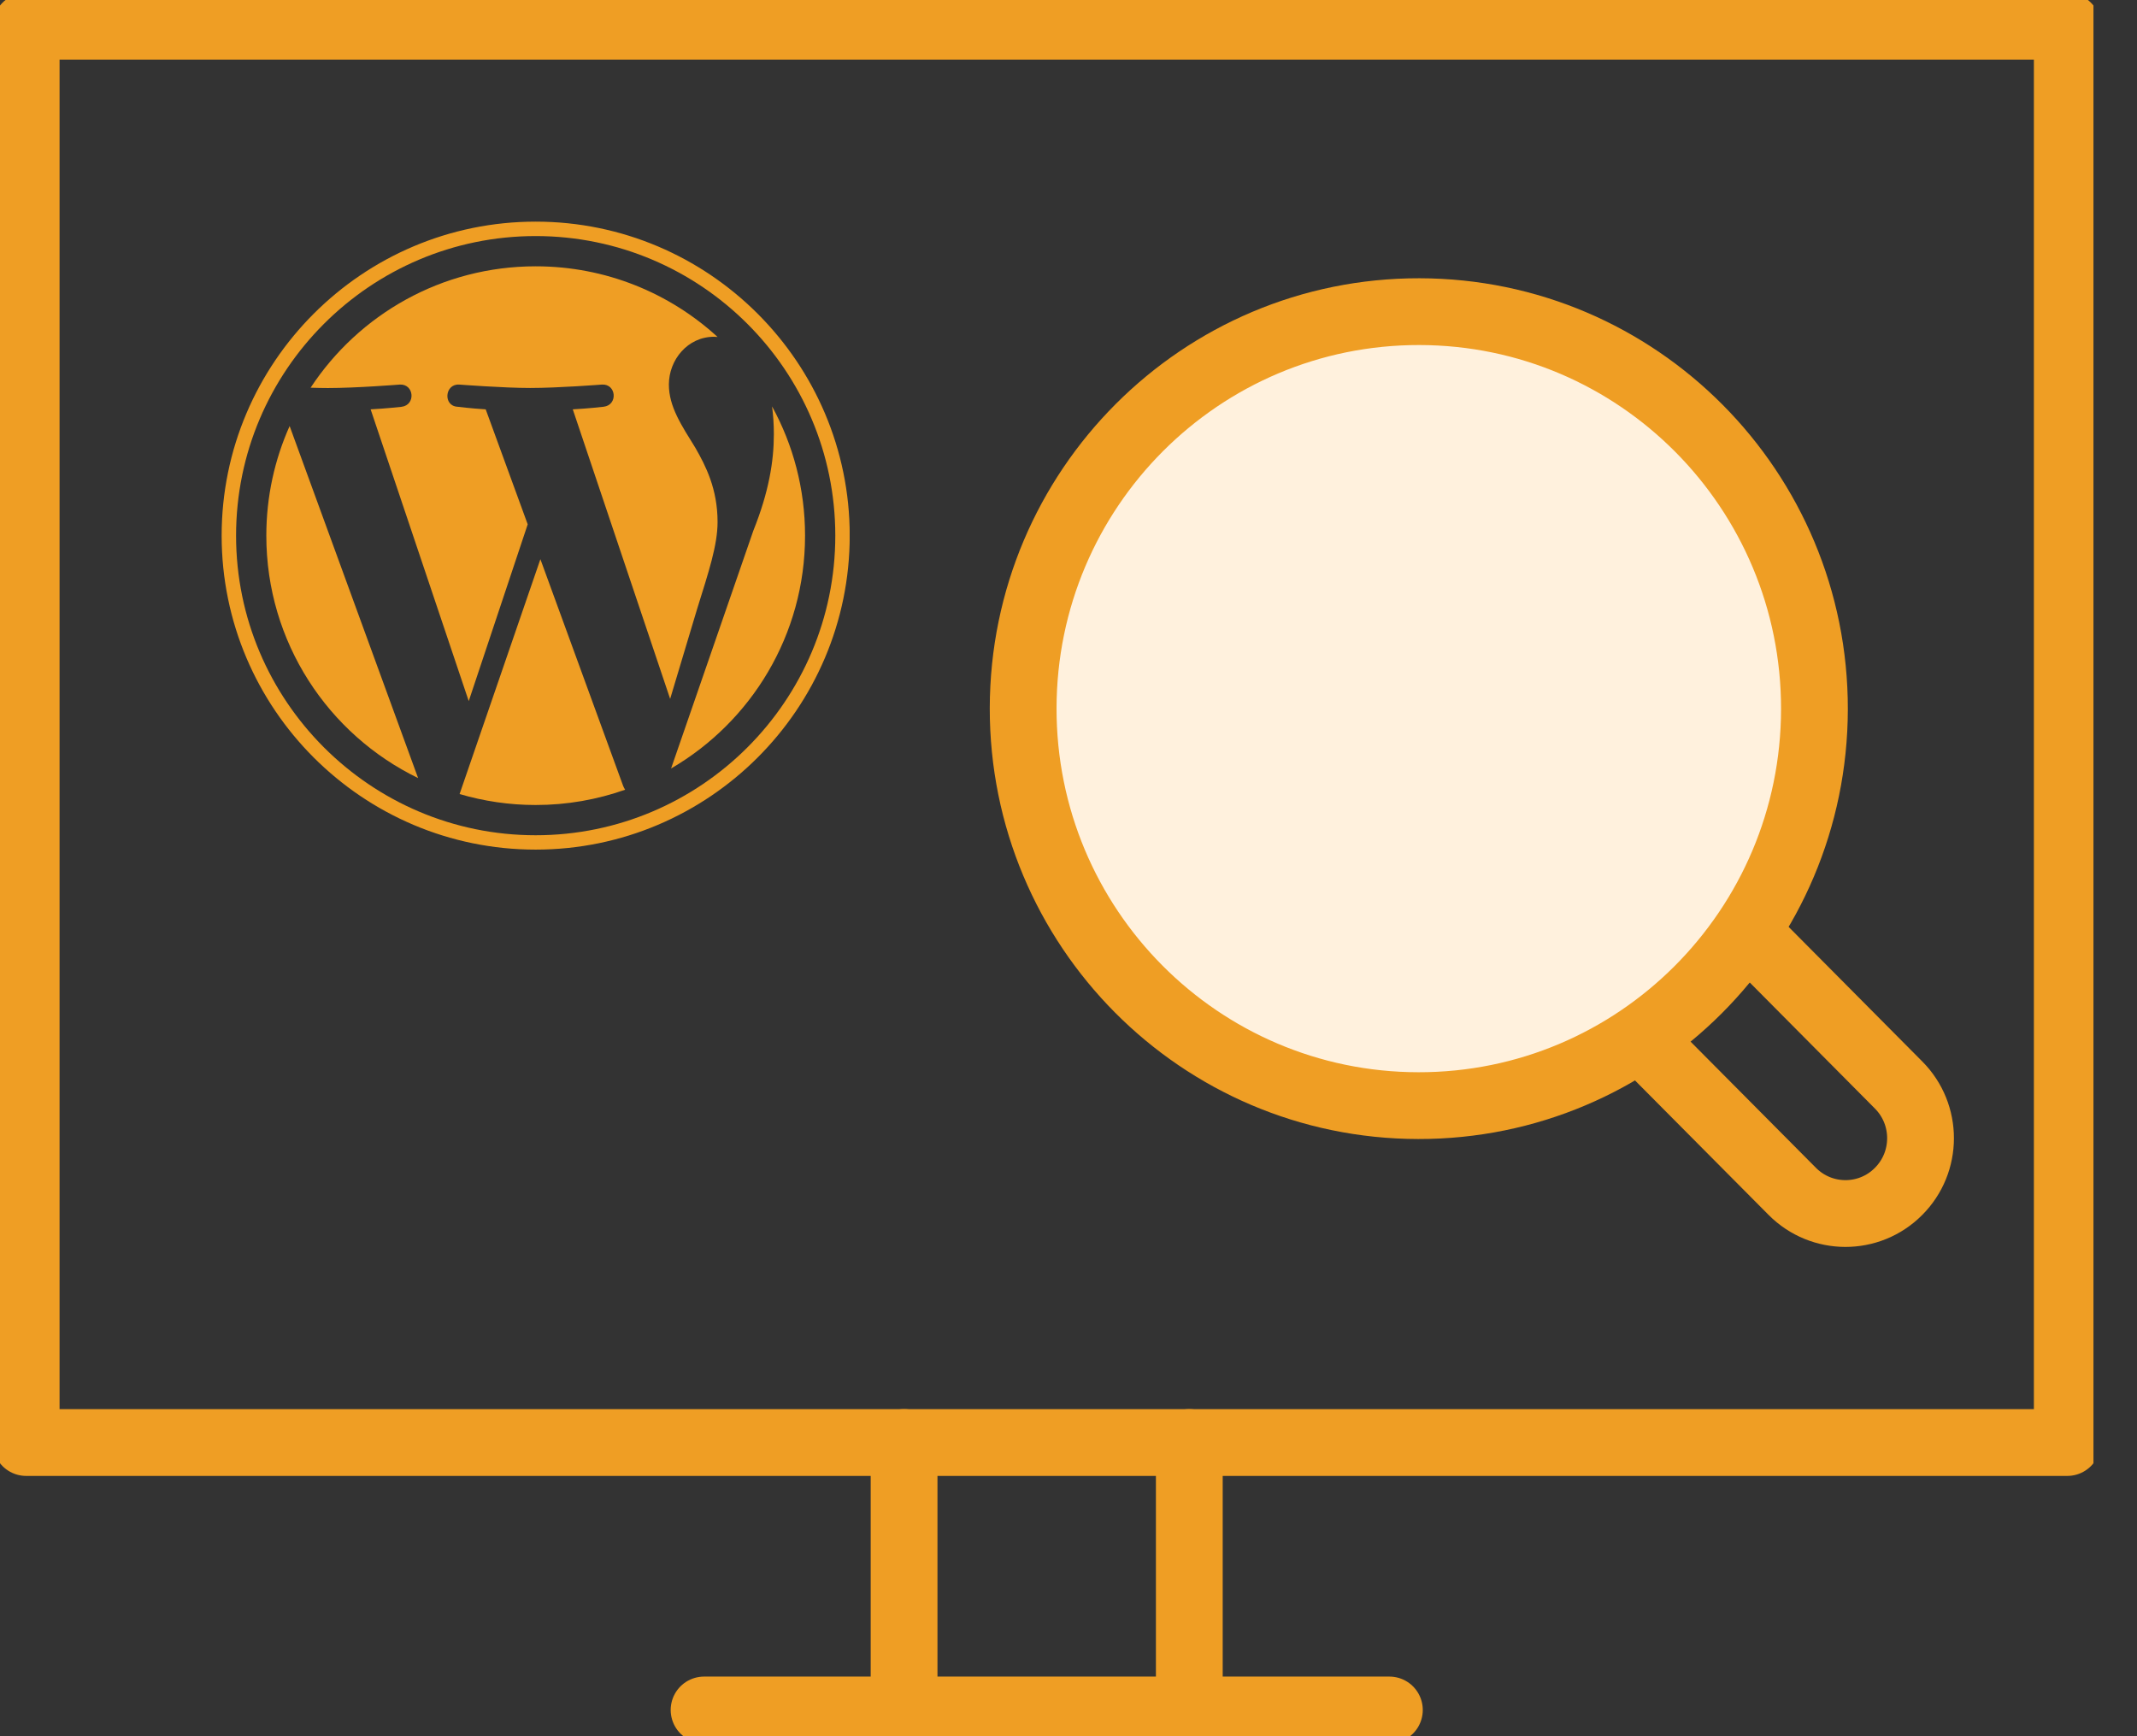 <svg width="32" height="26" viewBox="0 0 32 26" fill="none" xmlns="http://www.w3.org/2000/svg">
<rect x="0" y="0" width="32" height="26" fill="#333333" stroke="none"/>
<g clip-path="url(#clip0_1940_5770)">
<path d="M30.956 0.393H0.392V21.602H30.956V0.393Z" stroke="#EF9E24" stroke-linecap="round" stroke-linejoin="round"/>
<path d="M20.805 25.607H10.543" stroke="#EF9E24" stroke-linecap="round" stroke-linejoin="round"/>
<path d="M17.809 21.602V25.607" stroke="#EF9E24" stroke-linecap="round" stroke-linejoin="round"/>
<path d="M13.538 25.607V21.602" stroke="#EF9E24" stroke-linecap="round" stroke-linejoin="round"/>
<path d="M15.321 10.604C15.326 7.32 17.982 4.662 21.254 4.667C24.526 4.671 27.174 7.337 27.17 10.62C27.165 13.903 24.509 16.562 21.237 16.557C17.965 16.552 15.316 13.887 15.321 10.604Z" fill="#FFF1DD" stroke="#EF9E24" stroke-linecap="round" stroke-linejoin="round"/>
<path d="M26.167 13.969L28.43 16.248C28.869 16.689 28.868 17.404 28.428 17.843C27.989 18.284 27.276 18.282 26.838 17.841L24.575 15.563" stroke="#EF9E24" stroke-linecap="round" stroke-linejoin="round"/>
<g clip-path="url(#clip1_1940_5770)">
<path d="M3.988 8.021C3.988 9.618 4.915 10.998 6.261 11.652L4.337 6.38C4.113 6.881 3.988 7.436 3.988 8.021Z" fill="#EF9E24"/>
<path d="M10.745 7.818C10.745 7.319 10.566 6.974 10.412 6.705C10.207 6.373 10.016 6.091 10.016 5.759C10.016 5.388 10.297 5.043 10.693 5.043C10.711 5.043 10.728 5.045 10.745 5.046C10.028 4.389 9.072 3.988 8.021 3.988C6.612 3.988 5.372 4.711 4.651 5.806C4.746 5.809 4.835 5.811 4.911 5.811C5.333 5.811 5.986 5.759 5.986 5.759C6.203 5.747 6.229 6.066 6.012 6.092C6.012 6.092 5.793 6.117 5.55 6.13L7.019 10.499L7.902 7.852L7.273 6.13C7.056 6.117 6.85 6.091 6.85 6.091C6.633 6.079 6.658 5.746 6.876 5.759C6.876 5.759 7.542 5.81 7.938 5.81C8.36 5.81 9.013 5.759 9.013 5.759C9.231 5.746 9.256 6.066 9.039 6.091C9.039 6.091 8.82 6.117 8.577 6.13L10.035 10.466L10.438 9.122C10.612 8.564 10.745 8.163 10.745 7.818Z" fill="#EF9E24"/>
<path d="M8.092 8.374L6.882 11.891C7.243 11.997 7.625 12.055 8.021 12.055C8.491 12.055 8.942 11.974 9.361 11.826C9.35 11.809 9.34 11.791 9.332 11.771L8.092 8.374Z" fill="#EF9E24"/>
<path d="M11.561 6.086C11.578 6.214 11.588 6.352 11.588 6.501C11.588 6.91 11.512 7.37 11.281 7.946L10.049 11.508C11.248 10.809 12.055 9.509 12.055 8.021C12.055 7.32 11.876 6.66 11.561 6.086Z" fill="#EF9E24"/>
<path d="M8.021 3.319C5.429 3.319 3.319 5.428 3.319 8.021C3.319 10.614 5.429 12.723 8.021 12.723C10.614 12.723 12.724 10.614 12.724 8.021C12.724 5.428 10.614 3.319 8.021 3.319ZM8.021 12.508C5.548 12.508 3.535 10.495 3.535 8.021C3.535 5.547 5.547 3.535 8.021 3.535C10.495 3.535 12.508 5.547 12.508 8.021C12.508 10.495 10.495 12.508 8.021 12.508Z" fill="#EF9E24"/>
</g>
</g>
<defs>
<clipPath id="clip0_1940_5770">
<rect width="31.348" height="26" fill="white"/>
</clipPath>
<clipPath id="clip1_1940_5770">
<rect width="9.404" height="9.404" fill="white" transform="translate(3.319 3.319)"/>
</clipPath>
</defs>
</svg>
